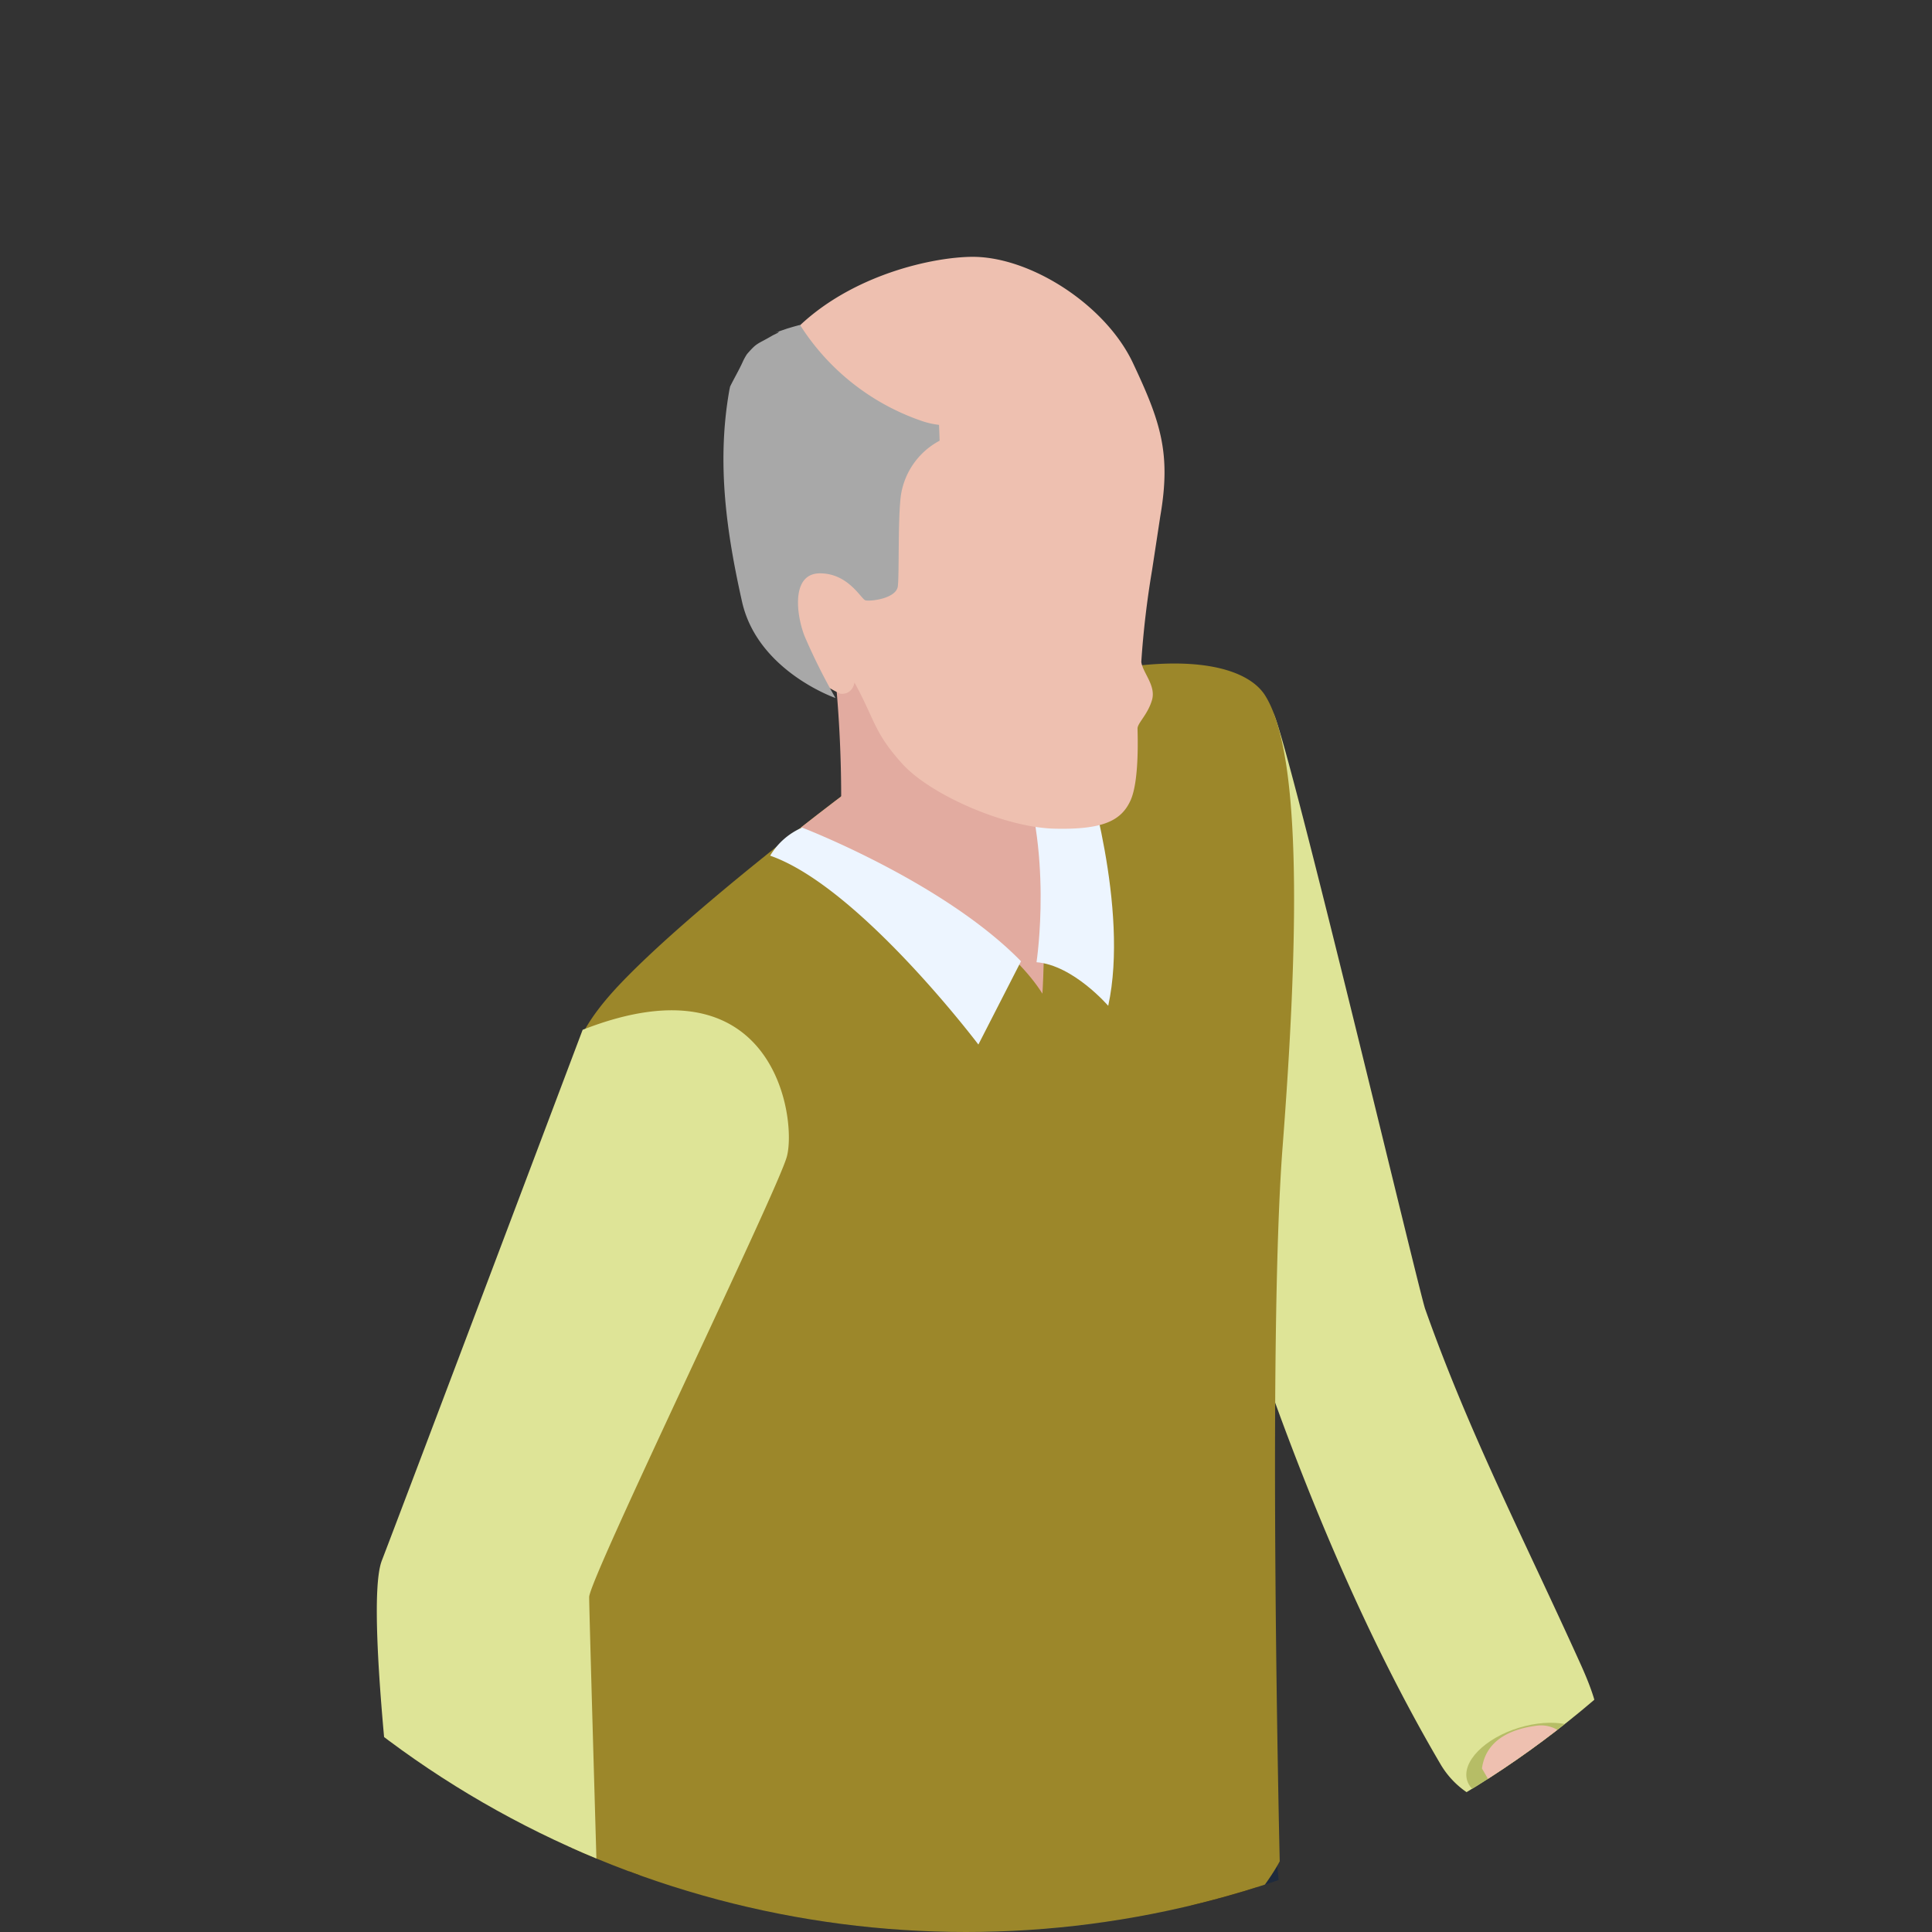 <svg xmlns="http://www.w3.org/2000/svg" xmlns:xlink="http://www.w3.org/1999/xlink" width="120" height="120" viewBox="0 0 120 120">
  <rect x="0" y="0" width="120" height="120" fill="#333333" stroke="none"/>
  <defs>
    <clipPath id="clip-path">
      <circle id="Ellipse_20" data-name="Ellipse 20" cx="60" cy="60" r="60" transform="translate(1361 7267)" fill="none"/>
    </clipPath>
    <clipPath id="clip-path-2">
      <path id="Path_1682" data-name="Path 1682" d="M358.1,145.209s-4.484,22.593-7.845,30.862S333.237,198.9,331.2,203.788a27.775,27.775,0,0,0-2.242,7.8s-3.565,6.055-8.457,2.328-7.234-6.289-7.947-9.666c0,0,4.688-12.693,8.661-18.75s9.986-13.858,11.512-19.332,6.826-25.273,6.826-25.273S351.068,134.61,358.1,145.209Z" transform="translate(-312.555 -139.046)" fill="none"/>
    </clipPath>
    <clipPath id="clip-path-3">
      <path id="Path_1692" data-name="Path 1692" d="M330.6,111.042s-9.286,6.988-13.689,11.6-2.807,6.361-3.018,9.925,1.679,18.665,1.783,32.609a82.852,82.852,0,0,1-3.03,23.684s7.748,4.836,15.612,4.417,17.824-4.718,22.019-10.275,4.508-9.437,4.508-9.437,2.279-28.481,3.222-40.748.491-26.888-1.082-28.041-4.362-2.641-10.252-1.492C343.829,103.841,333.852,108.212,330.6,111.042Z" transform="translate(-312.649 -102.873)" fill="none"/>
    </clipPath>
  </defs>
  <g id="Mask_Group_56" data-name="Mask Group 56" transform="translate(-1361 -7267)" clip-path="url(#clip-path)">
    <g id="Group_3023" data-name="Group 3023" transform="translate(1073.212 7191.019)">
      <g id="Group_2994" data-name="Group 2994" transform="translate(305.473 260.444)" opacity="0.27" style="mix-blend-mode: multiply;isolation: isolate">
        <ellipse id="Ellipse_91" data-name="Ellipse 91" cx="13.097" cy="51.967" rx="13.097" ry="51.967" transform="translate(0 20.156) rotate(-50.306)" fill="#b3b8c4"/>
      </g>
      <g id="Group_3022" data-name="Group 3022" transform="translate(311.194 91.935)">
        <path id="Path_1673" data-name="Path 1673" d="M340.9,136.687l.183-.007.405,0c.292.009.591.046.565.157l.137.924c.12.811.3,2,.521,3.514.449,3.025,1.091,7.35,1.86,12.536.384,2.594.8,5.406,1.241,8.378s.883,6.11,1.35,9.353.952,6.6,1.443,10,.975,6.868,1.464,10.331.975,6.926,1.452,10.333.931,6.766,1.376,10.013.869,6.388,1.274,9.367.771,5.8,1.119,8.394.649,4.985.924,7.1.507,3.956.7,5.476l.6,4.772-.215.032s-.3-1.723-.829-4.737c-.259-1.508-.577-3.34-.938-5.439s-.76-4.473-1.2-7.058-.9-5.39-1.4-8.353-1-6.092-1.533-9.328-1.072-6.578-1.626-9.974-1.1-6.852-1.647-10.305-1.112-6.9-1.635-10.305-1.052-6.747-1.557-9.988-.994-6.368-1.457-9.337-.88-5.779-1.274-8.371c-.788-5.186-1.445-9.506-1.9-12.531-.232-1.513-.412-2.7-.535-3.509l-.141-.926c-.056-.1.22-.22.5-.317l.387-.118.176-.049Z" transform="translate(-266.25 -33.036)" fill="#aaaeb0"/>
        <path id="Path_1674" data-name="Path 1674" d="M338.524,139.076a3.754,3.754,0,1,0,3.755-3.752A3.756,3.756,0,0,0,338.524,139.076Z" transform="translate(-267.69 -34.821)" fill="#aaaeb0"/>
        <path id="Path_1675" data-name="Path 1675" d="M316.775,126.1a30.51,30.51,0,0,0,3.291,1.39c.632.118,4.686-.366,5.976.28a54.912,54.912,0,0,1,7.674,6.321,24.383,24.383,0,0,1,2.247,5.1c.141.815-1.788,2.729-2.367,3.382s-8.146-1.79-9.937-2.02-5.314-5.221-5.67-5.629-4.54-3.518-4.54-3.518Z" transform="translate(-300.696 -46.969)" fill="#eec0b0"/>
        <g id="Group_3021" data-name="Group 3021">
          <path id="Path_1676" data-name="Path 1676" d="M325.629,107.306s10.722,28.806,12.272,33.044c1.1,3.014,5.436,17.233,12.839,29.815a5.433,5.433,0,0,0,8.992.54c1.566-2.043.744-4.459-.315-6.8-3.574-7.9-6.886-14.257-9.641-22.033-.378-1.07-8.4-34.812-9.4-36.947S333.333,103.148,325.629,107.306Z" transform="translate(-284.663 -76.525)" fill="#dee497"/>
          <path id="Path_1677" data-name="Path 1677" d="M313.292,147.906a44.821,44.821,0,0,0,4.688,18.463c1.473,2.909,4.009,4.982,9.235,13.367,2.138,3.433,21.141-8.505,22.6-9.965s7.556-17.289,7.556-17.289.2-12.154-1.371-18.818S315.409,144.022,313.292,147.906Z" transform="translate(-300.903 -39.018)" fill="#1e2a3d"/>
          <g id="Group_3006" data-name="Group 3006" transform="translate(10.13 106.988)">
            <g id="Group_2996" data-name="Group 2996" transform="translate(0 66.649)">
              <g id="Group_2995" data-name="Group 2995">
                <path id="Path_1678" data-name="Path 1678" d="M329.171,173.825s7.641,11.7,8.406,14.208.357,6.462-2.14,7.22-6.266-1.747-7.794-3.027-3.514-2.678-3.922-4.135-1.019-4.716-1.733-6a32.362,32.362,0,0,0-2.953-3.785l-1.427-.058a62.593,62.593,0,0,1-5.045-5.008c-.558-.933-.153-4.892,1.07-6.115S325.96,169.748,329.171,173.825Z" transform="translate(-312.317 -166.897)"/>
              </g>
            </g>
            <g id="Group_2998" data-name="Group 2998" transform="translate(0.552)">
              <g id="Group_2997" data-name="Group 2997">
                <path id="Path_1679" data-name="Path 1679" d="M358.318,144.455c-.06,16.1-4.7,24.562-8.065,32.831S333.237,200.111,331.2,205a27.775,27.775,0,0,0-2.242,7.8s-3.565,6.055-8.457,2.328-7.234-6.289-7.947-9.666c0,0,4.688-12.693,8.661-18.751s9.986-13.858,11.512-19.332,6.826-25.273,6.826-25.273S358.367,131.736,358.318,144.455Z" transform="translate(-312.555 -138.124)" fill="#1e2a3d"/>
              </g>
            </g>
            <g id="Group_3000" data-name="Group 3000" transform="translate(38.591 110.616)">
              <g id="Group_2999" data-name="Group 2999">
                <path id="Path_1680" data-name="Path 1680" d="M340.317,186.127s5.332,5.045,6.182,6.094,4.823,5.124,5.536,6.56-.408,4.155-3.261,4.971-9.17.542-10.7-.155-3.023-2.641-3.838-3.845-1.663-2.562-1.663-2.562a1.641,1.641,0,0,1-1.5-.31,4.281,4.281,0,0,1-1.8-2.291,18.589,18.589,0,0,1-.271-4.619S336.074,184.691,340.317,186.127Z" transform="translate(-328.977 -185.879)"/>
              </g>
            </g>
            <g id="Group_3004" data-name="Group 3004" transform="translate(0.552 2.137)">
              <g id="Group_3003" data-name="Group 3003" clip-path="url(#clip-path-2)">
                <g id="Group_3002" data-name="Group 3002" transform="translate(-4.241 10.93)">
                  <g id="Group_3001" data-name="Group 3001">
                    <path id="Path_1681" data-name="Path 1681" d="M348.635,144.738s-17.5,28.057-21.386,35.28-8.505,16.112-8.385,19.584,4.255,8.473,5.592,9.027-13.731-4.026-13.731-4.026,13.245-48.2,19.441-55.976S348.635,144.738,348.635,144.738Z" transform="translate(-310.724 -143.765)" fill="#151d28"/>
                  </g>
                </g>
              </g>
            </g>
            <g id="Group_3005" data-name="Group 3005" transform="translate(9.687 11.486)">
              <path id="Path_1683" data-name="Path 1683" d="M342.38,146.611s7.674,35.636,8.556,41.925,3.4,33.308,4.144,36.959,3.463,15.839,3.463,15.839a11.575,11.575,0,0,1-5.772,4.658,22.357,22.357,0,0,1-7.811,1.552s-5.5-16.46-7.743-27.717-7.607-31.912-9.3-39.21-11.276-30.513-11.413-30.9S332.8,137.3,342.38,146.611Z" transform="translate(-316.499 -143.083)" fill="#2a3b54"/>
            </g>
          </g>
          <path id="Path_1684" data-name="Path 1684" d="M344.915,132.464c.354,1.154-1.084,2.62-3.21,3.273s-4.142.243-4.494-.91,1.084-2.62,3.21-3.273S344.56,131.308,344.915,132.464Z" transform="translate(-269.489 -40.193)" fill="#b6bd66"/>
          <g id="Group_3008" data-name="Group 3008" transform="translate(14.666 96.471)">
            <g id="Group_3007" data-name="Group 3007">
              <path id="Path_1685" data-name="Path 1685" d="M354.556,137.866c-3.039,6.076-12.487,11.827-24.354,10.074-12.068-1.781-15.927-8.251-15.927-8.251l1.144-2.643a26.725,26.725,0,0,0,4.475,4.13,28.978,28.978,0,0,0,22.176,2.673c10.085-2.976,12.392-10.266,12.392-10.266Z" transform="translate(-314.275 -133.583)" fill="#130000"/>
            </g>
          </g>
          <g id="Group_3010" data-name="Group 3010" transform="translate(38.513 104.881)">
            <g id="Group_3009" data-name="Group 3009">
              <path id="Path_1686" data-name="Path 1686" d="M324.954,143.744a.967.967,0,0,1-.384-.778v-3.183a.979.979,0,0,1,.72-.943l5.809-1.591a.976.976,0,0,1,1.237.943v3.183a.979.979,0,0,1-.72.943l-5.809,1.594a1.028,1.028,0,0,1-.262.035A.974.974,0,0,1,324.954,143.744Zm6.469-2.129a.251.251,0,0,0,.183-.241v-3.183a.242.242,0,0,0-.1-.2.248.248,0,0,0-.218-.044l-5.809,1.594a.245.245,0,0,0-.183.239v3.183a.247.247,0,0,0,.313.241Z" transform="translate(-324.57 -137.214)" fill="#cead29"/>
            </g>
          </g>
          <g id="Group_3012" data-name="Group 3012" transform="translate(42.279 94.344)">
            <g id="Group_3011" data-name="Group 3011">
              <path id="Path_1687" data-name="Path 1687" d="M326.2,133.7a1.033,1.033,0,1,0,1.033-1.033A1.034,1.034,0,0,0,326.2,133.7Z" transform="translate(-326.196 -132.665)" fill="#fff"/>
            </g>
          </g>
          <path id="Path_1688" data-name="Path 1688" d="M328.09,168.242l-2.553.607s-7.533-7.412-9.6-13.974-2.673-13.365-2.43-13.729,13.972-2.309,13.972-2.309l11.058,17.131Z" transform="translate(-300.684 -30.196)" fill="#2a3b54"/>
          <path id="Path_1689" data-name="Path 1689" d="M341.381,155.929s-.188-4.857,1.513-7.653.609-10.083.609-10.083L333.9,136l-16.645,9.965,15.674,14.215Z" transform="translate(-295.684 -33.926)" fill="#2a3b54"/>
          <path id="Path_1690" data-name="Path 1690" d="M330.6,111.089s-9.286,6.988-13.689,11.6-2.807,6.361-3.018,9.925.218,16.953.324,30.9a186.3,186.3,0,0,1-1.57,25.4s7.748,4.836,15.612,4.417,17.363-3.78,22.644-8.32c5.39-4.633,6.926-7.776,6.926-7.776s-.764-32.1.178-44.364,1.279-24.286-1.082-28.041c-1.038-1.652-4.362-2.641-10.252-1.492C343.829,103.888,333.852,108.259,330.6,111.089Z" transform="translate(-301.749 -77.583)" fill="#9c872a"/>
          <g id="Group_3014" data-name="Group 3014" transform="translate(10.9 25.338)">
            <g id="Group_3013" data-name="Group 3013" clip-path="url(#clip-path-3)">
              <path id="Path_1691" data-name="Path 1691" d="M319.224,112.531s11.785,4.936,15.211,10.393c0,0,.755-11.088-1.973-17.3S319.34,106.9,319.34,106.9Z" transform="translate(-303.994 -102.497)" fill="#e2aba0"/>
            </g>
          </g>
          <path id="Path_1693" data-name="Path 1693" d="M319.764,100.169a78.326,78.326,0,0,1,1.42,17.632l8.332,1.45L330.354,103S321.881,98.427,319.764,100.169Z" transform="translate(-292.384 -81.616)" fill="#e2aba0"/>
          <path id="Path_1694" data-name="Path 1694" d="M326.317,118.062s1.082-7.037-1.2-12.693l4.211.6s2.768,8.723,1.443,14.8C330.767,120.77,328.6,118.243,326.317,118.062Z" transform="translate(-285.343 -74.251)" fill="#edf5ff"/>
          <g id="Group_3016" data-name="Group 3016" transform="translate(22.486)">
            <g id="Group_3015" data-name="Group 3015">
              <path id="Path_1695" data-name="Path 1695" d="M343.828,108.036s-.359,2.365-.514,3.368a57.042,57.042,0,0,0-.667,5.684c.077.667.924,1.466.667,2.365s-.9,1.441-.9,1.774.127,3.241-.438,4.475-1.672,1.825-4.732,1.749-7.676-2.092-9.425-4.012-1.714-2.715-2.912-4.929c-.623-1.156-4.936-3.669-5.348-4.869s-3.085-4.7-1.3-12.036,10.148-9.6,13.784-9.671,8.367,2.949,10.081,6.585S344.506,104.11,343.828,108.036Z" transform="translate(-317.651 -91.935)" fill="#eec0b0"/>
            </g>
          </g>
          <g id="Group_3018" data-name="Group 3018" transform="translate(24.179 19.049)">
            <g id="Group_3017" data-name="Group 3017">
              <path id="Path_1696" data-name="Path 1696" d="M322.936,101.864s-1.158-2.469-3.37-1.466-.848,3.935.257,5.272a8.617,8.617,0,0,0,3.164,2.573c.54.076,1.1-.387.822-1.39s-.924-1.337-1-2.648S323.346,103,322.936,101.864Z" transform="translate(-318.382 -100.159)" fill="#eec0b0"/>
            </g>
          </g>
          <path id="Path_1697" data-name="Path 1697" d="M317.653,97.58l.018-.035c.25-.5.542-1,.774-1.513a3.435,3.435,0,0,1,.255-.459c.649-.748.6-.577,1.615-1.174q.677-.316.1-.146l.778-.266c.255-.076.524-.158.8-.227a14.537,14.537,0,0,0,7.509,5.946,5.271,5.271,0,0,0,1.126.262c.012.329.028.656.035.984a4.618,4.618,0,0,0-2.416,3.484c-.176,1.5-.088,4.753-.176,5.545s-1.76.968-2.024.88-1.054-1.672-2.814-1.672-1.5,2.465-.968,3.873a37.209,37.209,0,0,0,1.934,3.873s-4.839-1.672-5.807-5.985-1.584-8.626-.792-13.115C317.614,97.751,317.635,97.665,317.653,97.58Z" transform="translate(-295.709 -89.532)" fill="#a8a8a8"/>
          <path id="Path_1698" data-name="Path 1698" d="M334.07,115.541l-2.648,5.172s-7.4-9.8-12.932-11.73a4.287,4.287,0,0,1,1.985-1.744S329.26,110.609,334.07,115.541Z" transform="translate(-294.059 -71.789)" fill="#edf5ff"/>
          <g id="Group_3020" data-name="Group 3020" transform="translate(4.514 112.584)">
            <g id="Group_3019" data-name="Group 3019">
              <path id="Path_1699" data-name="Path 1699" d="M316.146,140.608s.954,3.479,1.584,4a12.919,12.919,0,0,1,3.766,3.8,31.48,31.48,0,0,1,2.74,6.715c-.037.47-.876.551-1.515.252s-2.777-4.123-3.185-4.489-.681-.387-.9.019a8.6,8.6,0,0,0-.482,4.037c.183,2.064.239,2.37.239,2.37a20.728,20.728,0,0,1,2.455,2.624,2.082,2.082,0,0,1-.215.966s-2.085-.741-2.363-.933a1.287,1.287,0,0,0-.528-.22,2.8,2.8,0,0,1-1.661-.283,12.7,12.7,0,0,1-1.684-1.74,3.665,3.665,0,0,1-1.5-1.408,19.315,19.315,0,0,1-1.99-4.878,38.861,38.861,0,0,1-1.012-4.47c-.07-.646.683-2.805.517-3.581S315.224,140.094,316.146,140.608Z" transform="translate(-309.892 -140.539)" fill="#eec0b0"/>
            </g>
          </g>
          <path id="Path_1700" data-name="Path 1700" d="M320.726,113.35s-10.854,28.757-12.473,32.968c-1.2,3.106,1.355,22.558,2.777,32.558a5.643,5.643,0,0,0,6.708,4.737,5.281,5.281,0,0,0,4.234-5.334c-.264-9.05-.841-28.819-.841-29.693,0-1.133,11.626-25.069,12.272-27.337S332.715,108.65,320.726,113.35Z" transform="translate(-307.943 -65.341)" fill="#dee497"/>
        </g>
        <path id="Path_1701" data-name="Path 1701" d="M337.577,133.992s.982,1.668,1.281,2.293-.3,3.664-.329,4.8,2.027,4.526,2.027,4.526a3.171,3.171,0,0,0,.744-1.191,12.267,12.267,0,0,0-.5-2.831c-.03-.327.239-.864.477-.922s1.012.5,1.369.744a11.359,11.359,0,0,1,2.414,3.127,37.685,37.685,0,0,1,.924,5.721,1.608,1.608,0,0,0,1.668-.656c.477-.894,1.967-2.532,2.65-4.2s-.475-5.151-.625-6.224-2.5-2.712-3.157-3.129a50.518,50.518,0,0,1-3.725-3.991,1.986,1.986,0,0,0-1.825-.725C339.77,131.491,337.846,132,337.577,133.992Z" transform="translate(-268.936 -40.102)" fill="#eec0b0"/>
      </g>
    </g>
  </g>
</svg>
